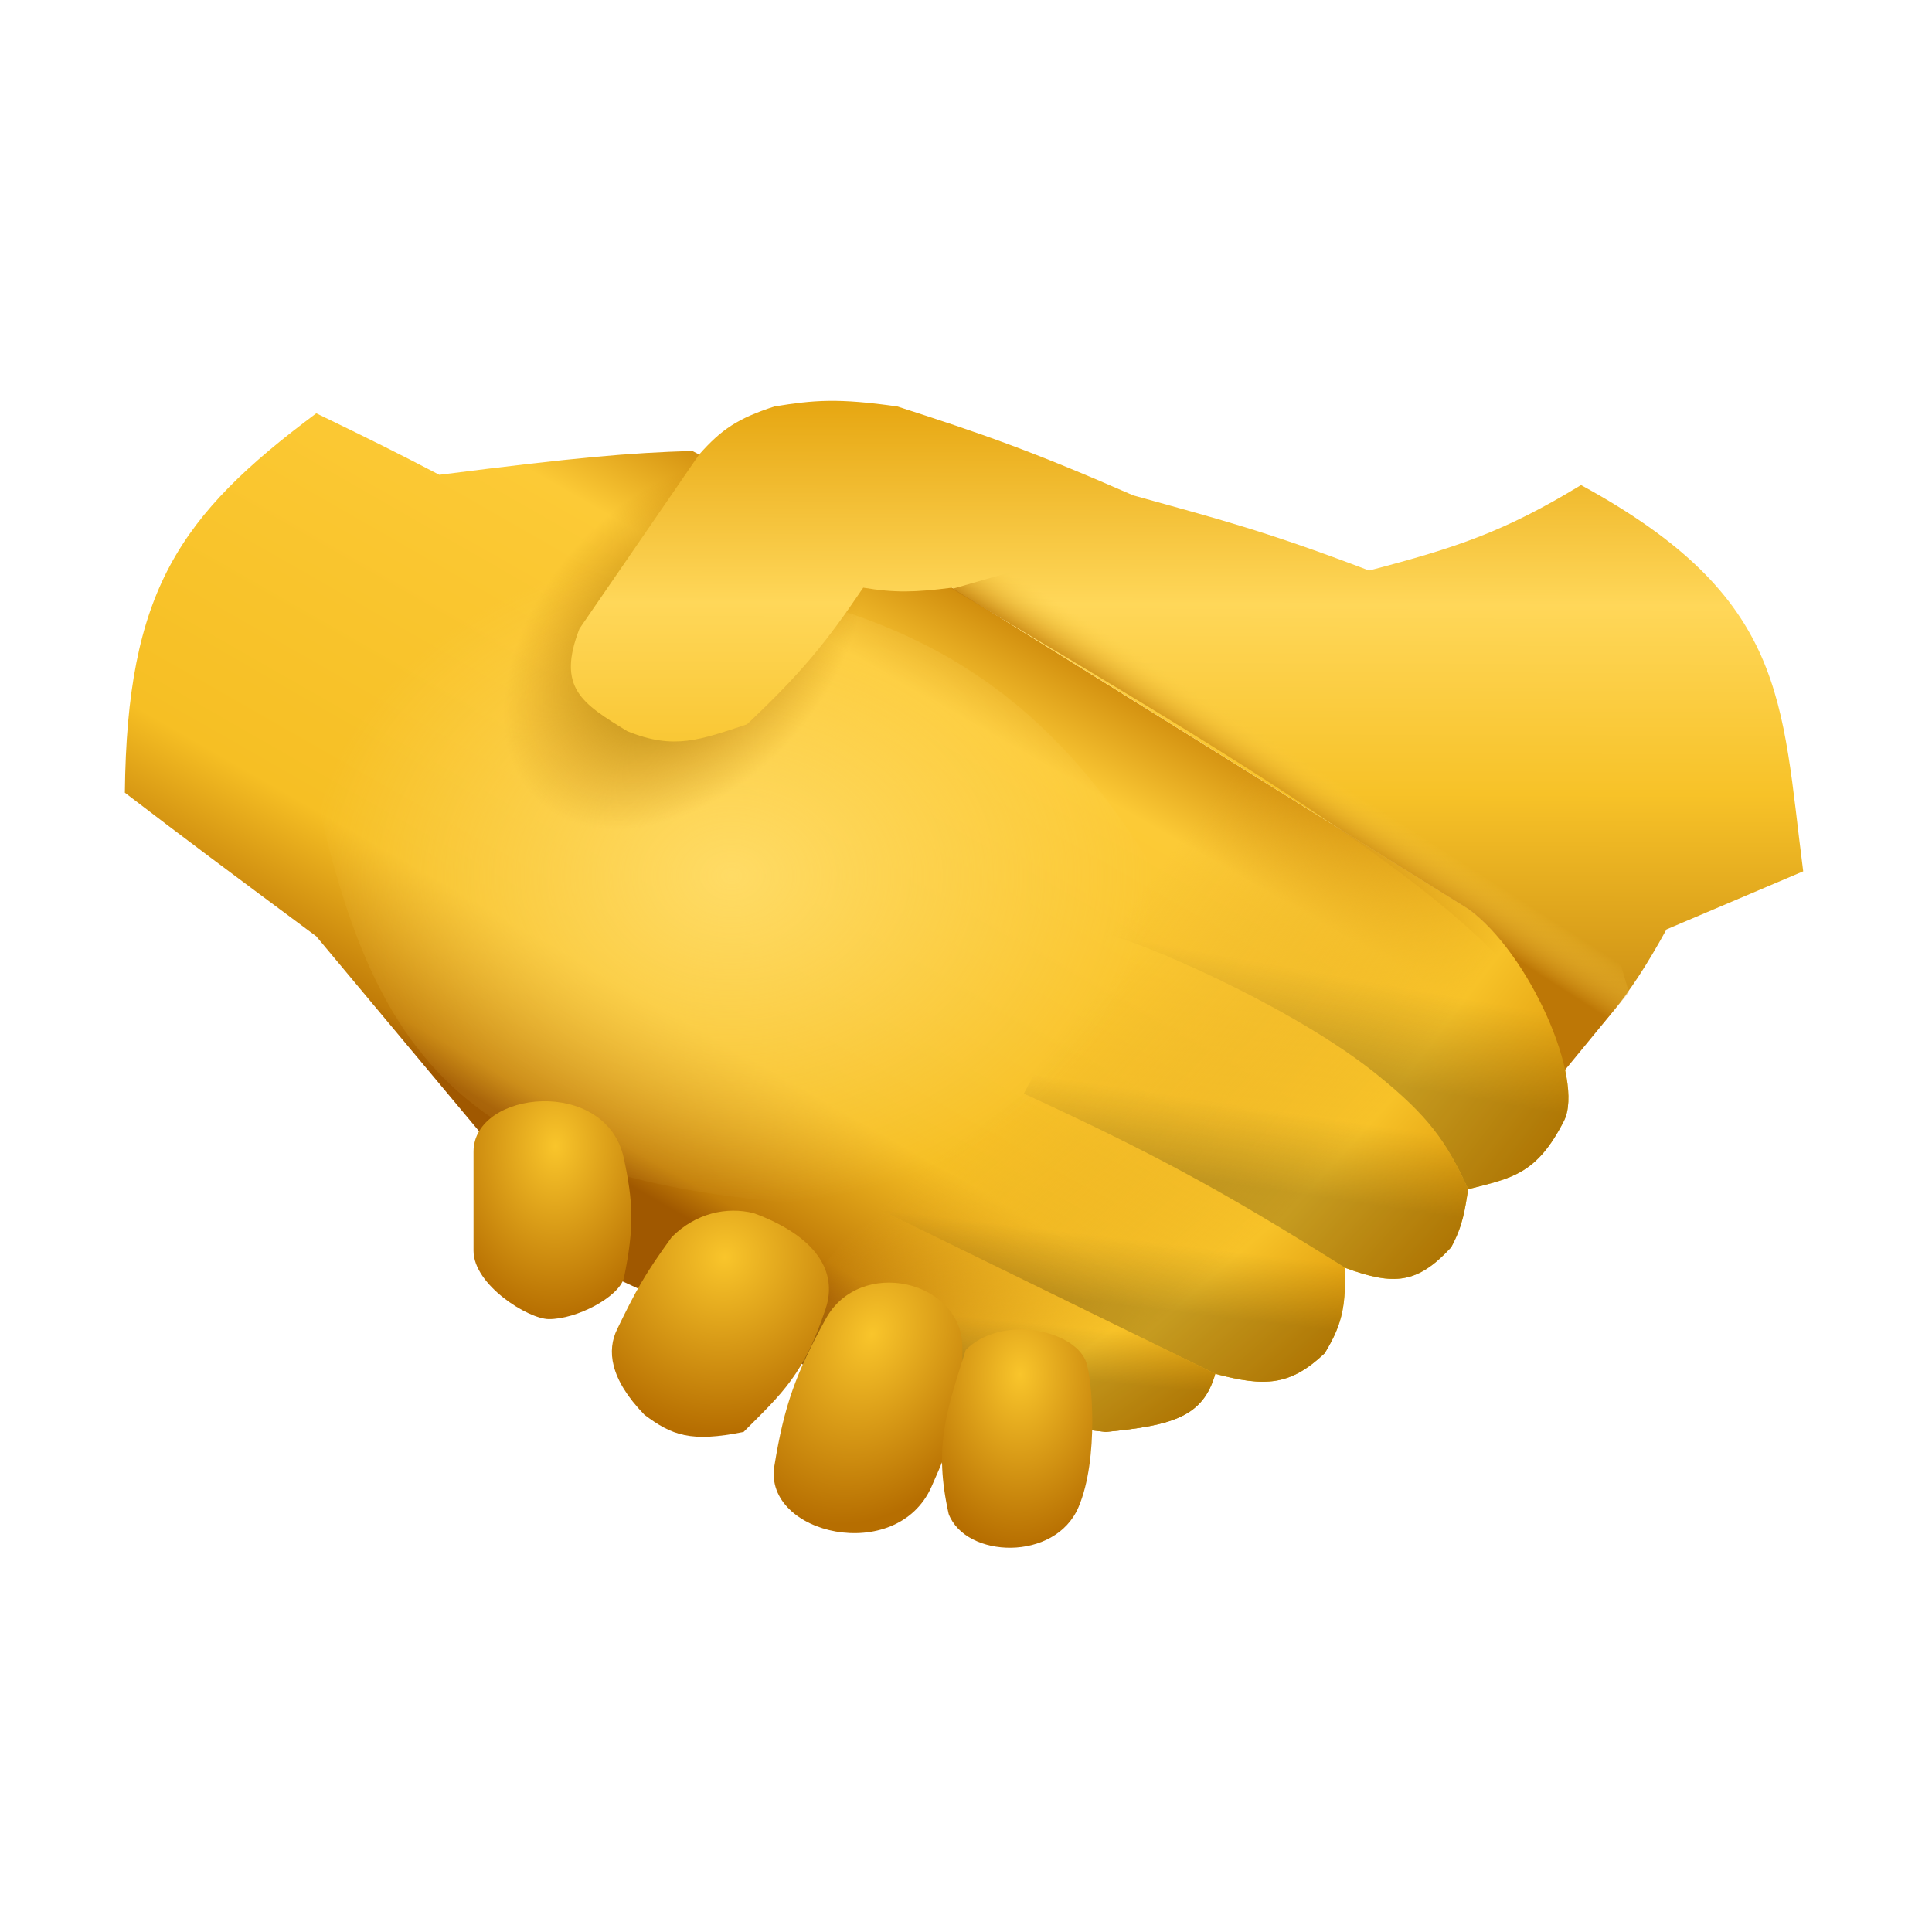 <svg width="30" height="30" viewBox="0 0 30 30" fill="none" xmlns="http://www.w3.org/2000/svg">
<path d="M4.911 6.418C2.781 8.006 1.971 9.179 1.939 12.309C2.87 13.022 3.573 13.546 4.911 14.539L9.211 19.687L13.934 21.863L17.172 22.235C18.215 22.133 18.682 21.998 18.871 21.333C19.645 21.539 20.034 21.519 20.569 21.014C20.876 20.519 20.887 20.221 20.888 19.687C21.651 19.968 22.01 19.934 22.533 19.369C22.72 19.025 22.745 18.785 22.798 18.466C23.467 18.294 23.859 18.243 24.285 17.405C24.608 16.768 23.754 14.804 22.798 14.114L14.784 9.125L10.75 7.002C9.758 7.033 8.97 7.1 6.822 7.373C6.162 7.028 5.728 6.813 4.911 6.418Z" fill="url(#paint0_linear_10109_35864)"/>
<path d="M20.569 21.014C20.876 20.519 20.887 20.221 20.888 19.687C18.935 18.455 17.843 17.879 15.898 16.98L13.563 18.732L18.871 21.332C19.645 21.539 20.034 21.519 20.569 21.014Z" fill="url(#paint1_linear_10109_35864)"/>
<path d="M20.569 21.014C20.876 20.519 20.887 20.221 20.888 19.687C18.935 18.455 17.843 17.879 15.898 16.98L13.563 18.732L18.871 21.332C19.645 21.539 20.034 21.519 20.569 21.014Z" fill="url(#paint2_linear_10109_35864)" fill-opacity="0.2"/>
<path d="M17.172 22.235C18.215 22.133 18.682 21.998 18.871 21.332L13.563 18.732L11.758 20.861L13.935 21.863L17.172 22.235Z" fill="url(#paint3_linear_10109_35864)"/>
<path d="M17.172 22.235C18.215 22.133 18.682 21.998 18.871 21.332L13.563 18.732L11.758 20.861L13.935 21.863L17.172 22.235Z" fill="url(#paint4_linear_10109_35864)" fill-opacity="0.2"/>
<path d="M22.533 19.369C22.72 19.025 22.745 18.785 22.799 18.466C22.459 17.72 22.174 17.331 21.419 16.715C20.079 15.617 17.583 14.566 17.217 14.526L15.898 16.98C17.843 17.879 18.935 18.455 20.888 19.687C21.651 19.968 22.01 19.934 22.533 19.369Z" fill="url(#paint5_linear_10109_35864)"/>
<path d="M22.533 19.369C22.72 19.025 22.745 18.785 22.799 18.466C22.459 17.72 22.174 17.331 21.419 16.715C20.079 15.617 17.583 14.566 17.217 14.526L15.898 16.98C17.843 17.879 18.935 18.455 20.888 19.687C21.651 19.968 22.01 19.934 22.533 19.369Z" fill="url(#paint6_linear_10109_35864)" fill-opacity="0.2"/>
<path d="M4.783 11.695C4.218 9.791 4.916 9.195 6.85 8.454C12.228 9.054 15.355 9.244 17.937 13.539C19.404 17.873 17.177 18.115 13.489 18.751C7.189 18.503 5.724 16.584 4.783 11.695Z" fill="url(#paint7_radial_10109_35864)"/>
<ellipse cx="10.624" cy="9.975" rx="3.355" ry="2.25" transform="rotate(-47.845 10.624 9.975)" fill="url(#paint8_radial_10109_35864)"/>
<path d="M22.799 14.114L14.784 9.125C14.204 9.199 13.898 9.207 13.404 9.125C12.832 9.971 12.457 10.438 11.599 11.248C10.876 11.485 10.47 11.652 9.741 11.354C9.036 10.923 8.642 10.681 8.998 9.762L10.856 7.058C11.204 6.666 11.455 6.498 12.024 6.312C12.637 6.212 13.012 6.18 13.935 6.312C15.253 6.736 16.019 7.002 17.597 7.692C18.932 8.063 19.654 8.247 21.259 8.859C22.624 8.502 23.365 8.253 24.55 7.532C27.76 9.283 27.656 10.869 28 13.53L25.877 14.432C25.228 15.613 24.894 15.878 24.285 16.535C24.082 15.697 23.465 14.595 22.799 14.114Z" fill="url(#paint9_linear_10109_35864)"/>
<path d="M15.898 8.825L14.784 9.144C19.572 12.023 24.921 15.036 24.072 16.893L25.293 15.407L24.444 12.488L15.898 8.825Z" fill="url(#paint10_linear_10109_35864)"/>
<path d="M7.353 17.883V19.422C7.353 19.953 8.202 20.481 8.521 20.483C8.952 20.486 9.603 20.145 9.688 19.846C9.854 19.048 9.829 18.652 9.688 17.989C9.418 16.715 7.353 16.927 7.353 17.883Z" fill="url(#paint11_radial_10109_35864)"/>
<path d="M10.431 19.209C10.001 19.803 9.877 20.036 9.582 20.642C9.427 20.961 9.458 21.402 10.007 21.969C10.433 22.288 10.726 22.401 11.546 22.235C12.155 21.626 12.48 21.341 12.82 20.324C13.015 19.74 12.667 19.193 11.705 18.838C11.281 18.732 10.803 18.838 10.431 19.209Z" fill="url(#paint12_radial_10109_35864)"/>
<path d="M12.82 20.483C12.363 21.32 12.177 21.816 12.024 22.766C11.852 23.827 13.926 24.305 14.465 23.084C14.787 22.355 14.961 21.939 14.943 20.908C14.925 19.877 13.351 19.512 12.82 20.483Z" fill="url(#paint13_radial_10109_35864)"/>
<path d="M16.854 21.12C16.641 20.643 15.546 20.415 14.996 20.961C14.692 21.924 14.497 22.46 14.731 23.509C14.996 24.199 16.385 24.252 16.747 23.403C17.067 22.655 16.962 21.365 16.854 21.12Z" fill="url(#paint14_radial_10109_35864)"/>
<path d="M22.798 14.114C23.754 14.804 24.608 16.768 24.285 17.405C23.859 18.243 23.467 18.294 22.798 18.466C22.459 17.72 22.174 17.331 21.418 16.715C20.079 15.617 17.583 14.566 17.217 14.526C17.191 14.55 17.175 14.556 17.172 14.539C17.171 14.527 17.186 14.523 17.217 14.526C17.457 14.312 18.585 12.604 19.189 11.867L22.798 14.114Z" fill="url(#paint15_linear_10109_35864)"/>
<path d="M22.798 14.114C23.754 14.804 24.608 16.768 24.285 17.405C23.859 18.243 23.467 18.294 22.798 18.466C22.459 17.72 22.174 17.331 21.418 16.715C20.079 15.617 17.583 14.566 17.217 14.526C17.191 14.55 17.175 14.556 17.172 14.539C17.171 14.527 17.186 14.523 17.217 14.526C17.457 14.312 18.585 12.604 19.189 11.867L22.798 14.114Z" fill="url(#paint16_linear_10109_35864)" fill-opacity="0.2"/>
<defs>
<linearGradient id="paint0_linear_10109_35864" x1="10.485" y1="4.155" x2="4.168" y2="15.195" gradientUnits="userSpaceOnUse">
<stop stop-color="#540B00"/>
<stop offset="0.145" stop-color="#C88105"/>
<stop offset="0.303" stop-color="#FCCA36"/>
<stop offset="0.792" stop-color="#F6BF24"/>
<stop offset="0.96" stop-color="#C17C08"/>
<stop offset="1" stop-color="#A05800"/>
</linearGradient>
<linearGradient id="paint1_linear_10109_35864" x1="14.592" y1="17.905" x2="18.871" y2="22.842" gradientUnits="userSpaceOnUse">
<stop stop-color="#E3A71F" stop-opacity="0"/>
<stop offset="0.645" stop-color="#F7C228"/>
<stop offset="1" stop-color="#D78E01"/>
</linearGradient>
<linearGradient id="paint2_linear_10109_35864" x1="17.19" y1="19.201" x2="17.068" y2="20.226" gradientUnits="userSpaceOnUse">
<stop stop-opacity="0"/>
<stop offset="1"/>
</linearGradient>
<linearGradient id="paint3_linear_10109_35864" x1="12.757" y1="19.456" x2="15.934" y2="24.003" gradientUnits="userSpaceOnUse">
<stop stop-color="#E3A71F" stop-opacity="0"/>
<stop offset="0.645" stop-color="#F7C228"/>
<stop offset="1" stop-color="#D78E01"/>
</linearGradient>
<linearGradient id="paint4_linear_10109_35864" x1="15.28" y1="20.47" x2="15.203" y2="21.276" gradientUnits="userSpaceOnUse">
<stop stop-opacity="0"/>
<stop offset="1"/>
</linearGradient>
<linearGradient id="paint5_linear_10109_35864" x1="16.867" y1="15.623" x2="22.002" y2="20.302" gradientUnits="userSpaceOnUse">
<stop stop-color="#E3A71F" stop-opacity="0"/>
<stop offset="0.645" stop-color="#F7C228"/>
<stop offset="1" stop-color="#D78E01"/>
</linearGradient>
<linearGradient id="paint6_linear_10109_35864" x1="19.315" y1="17.169" x2="19.133" y2="18.383" gradientUnits="userSpaceOnUse">
<stop stop-opacity="0"/>
<stop offset="1"/>
</linearGradient>
<radialGradient id="paint7_radial_10109_35864" cx="0" cy="0" r="1" gradientUnits="userSpaceOnUse" gradientTransform="translate(11.36 13.602) rotate(90) scale(5.148 6.577)">
<stop stop-color="#FFDB65"/>
<stop offset="1" stop-color="#FFDB65" stop-opacity="0"/>
</radialGradient>
<radialGradient id="paint8_radial_10109_35864" cx="0" cy="0" r="1" gradientUnits="userSpaceOnUse" gradientTransform="translate(10.624 9.975) rotate(180) scale(3.355 2.25)">
<stop stop-color="#9C7300"/>
<stop offset="1" stop-color="#BA7304" stop-opacity="0"/>
</radialGradient>
<linearGradient id="paint9_linear_10109_35864" x1="18.433" y1="6.225" x2="18.393" y2="18.804" gradientUnits="userSpaceOnUse">
<stop stop-color="#E6A611"/>
<stop offset="0.251" stop-color="#FFD759"/>
<stop offset="0.484" stop-color="#F7C228"/>
<stop offset="1" stop-color="#A35E01"/>
</linearGradient>
<linearGradient id="paint10_linear_10109_35864" x1="22.002" y1="12.859" x2="21.524" y2="13.602" gradientUnits="userSpaceOnUse">
<stop offset="0.067" stop-color="#FCCF46" stop-opacity="0"/>
<stop offset="1" stop-color="#BD7706"/>
</linearGradient>
<radialGradient id="paint11_radial_10109_35864" cx="0" cy="0" r="1" gradientUnits="userSpaceOnUse" gradientTransform="translate(8.627 17.795) rotate(91.035) scale(2.688 1.947)">
<stop stop-color="#F9C52B"/>
<stop offset="1" stop-color="#B66E01"/>
</radialGradient>
<radialGradient id="paint12_radial_10109_35864" cx="0" cy="0" r="1" gradientUnits="userSpaceOnUse" gradientTransform="translate(11.253 19.521) rotate(120.773) scale(2.748 2.637)">
<stop stop-color="#F9C52B"/>
<stop offset="1" stop-color="#B66E01"/>
</radialGradient>
<radialGradient id="paint13_radial_10109_35864" cx="0" cy="0" r="1" gradientUnits="userSpaceOnUse" gradientTransform="translate(13.537 20.716) rotate(113.025) scale(3.055 2.301)">
<stop stop-color="#F9C52B"/>
<stop offset="1" stop-color="#B66E01"/>
</radialGradient>
<radialGradient id="paint14_radial_10109_35864" cx="0" cy="0" r="1" gradientUnits="userSpaceOnUse" gradientTransform="translate(15.841 21.341) rotate(90.984) scale(2.693 1.854)">
<stop stop-color="#F9C52B"/>
<stop offset="1" stop-color="#B66E01"/>
</radialGradient>
<linearGradient id="paint15_linear_10109_35864" x1="18.181" y1="13.231" x2="24.338" y2="17.955" gradientUnits="userSpaceOnUse">
<stop stop-color="#E3A71F" stop-opacity="0"/>
<stop offset="0.645" stop-color="#F7C228"/>
<stop offset="1" stop-color="#D78E01"/>
</linearGradient>
<linearGradient id="paint16_linear_10109_35864" x1="20.728" y1="15.142" x2="20.463" y2="16.628" gradientUnits="userSpaceOnUse">
<stop stop-opacity="0"/>
<stop offset="1"/>
</linearGradient>
</defs>
</svg>
